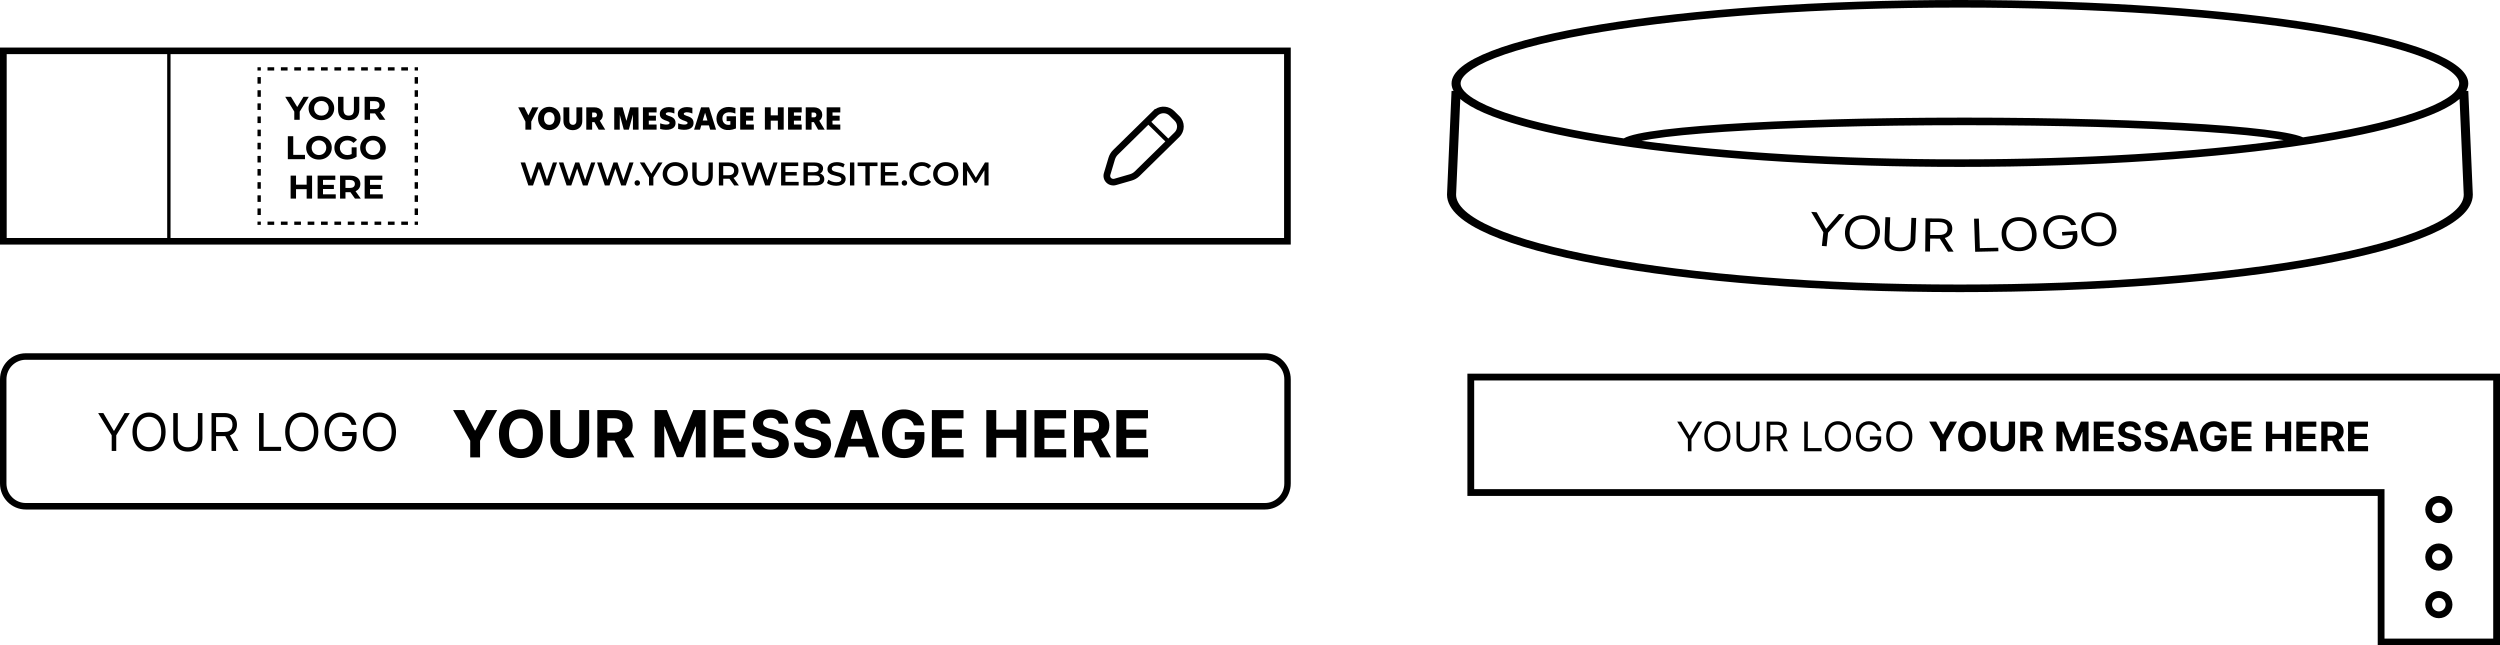 <svg width="368" height="95" viewBox="0 0 368 95" fill="none" xmlns="http://www.w3.org/2000/svg">
<path d="M37.902 12.317H38.394V11.35H37.902V12.317Z" fill="black"/>
<path d="M37.902 10.383H38.394V9.9H37.902V10.383Z" fill="black"/>
<path d="M39.378 9.9H40.363V10.383H39.378V9.9Z" fill="black"/>
<path d="M61.529 10.383L61.036 10.383V9.9H61.529V10.383Z" fill="black"/>
<path d="M41.347 9.9H42.332V10.383H41.347V9.9Z" fill="black"/>
<path d="M43.316 9.9H44.3V10.383H43.316V9.9Z" fill="black"/>
<path d="M45.285 9.9H46.269V10.383H45.285V9.9Z" fill="black"/>
<path d="M47.254 9.9H48.238V10.383H47.254V9.9Z" fill="black"/>
<path d="M49.223 9.9H50.207V10.383H49.223V9.9Z" fill="black"/>
<path d="M51.192 9.9H52.176V10.383H51.192V9.9Z" fill="black"/>
<path d="M53.161 9.9H54.145V10.383H53.161V9.9Z" fill="black"/>
<path d="M55.13 9.9H56.114V10.383H55.13V9.9Z" fill="black"/>
<path d="M57.098 9.9H58.083V10.383H57.098V9.9Z" fill="black"/>
<path d="M59.067 9.9H60.052V10.383H59.067V9.9Z" fill="black"/>
<path d="M61.529 11.35V12.317H61.036V11.35H61.529Z" fill="black"/>
<path d="M61.529 13.283V14.25H61.036V13.283H61.529Z" fill="black"/>
<path d="M61.529 15.217V16.183H61.036V15.217H61.529Z" fill="black"/>
<path d="M61.529 17.15V18.117H61.036V17.15H61.529Z" fill="black"/>
<path d="M61.529 19.083V20.05H61.036V19.083H61.529Z" fill="black"/>
<path d="M61.529 21.017V21.983H61.036V21.017H61.529Z" fill="black"/>
<path d="M61.529 22.95V23.917H61.036V22.95H61.529Z" fill="black"/>
<path d="M61.529 24.883V25.85H61.036V24.883H61.529Z" fill="black"/>
<path d="M61.529 26.817V27.783H61.036V26.817H61.529Z" fill="black"/>
<path d="M61.529 28.75V29.717H61.036V28.75H61.529Z" fill="black"/>
<path d="M61.529 30.683V31.65H61.036V30.683H61.529Z" fill="black"/>
<path d="M61.529 32.617V33.1H61.036V32.617H61.529Z" fill="black"/>
<path d="M60.052 33.1H59.067V32.617H60.052V33.1Z" fill="black"/>
<path d="M58.083 33.1H57.098V32.617H58.083V33.1Z" fill="black"/>
<path d="M56.114 33.1H55.13V32.617H56.114V33.1Z" fill="black"/>
<path d="M54.145 33.1H53.161V32.617H54.145V33.1Z" fill="black"/>
<path d="M52.176 33.1H51.192V32.617H52.176V33.1Z" fill="black"/>
<path d="M50.207 33.1H49.223V32.617H50.207V33.1Z" fill="black"/>
<path d="M48.238 33.1H47.254V32.617H48.238V33.1Z" fill="black"/>
<path d="M46.269 33.1H45.285V32.617H46.269V33.1Z" fill="black"/>
<path d="M44.3 33.1H43.316V32.617H44.3V33.1Z" fill="black"/>
<path d="M42.332 33.1H41.347V32.617H42.332V33.1Z" fill="black"/>
<path d="M40.363 33.1H39.378V32.617H40.363V33.1Z" fill="black"/>
<path d="M38.394 33.1H37.902V32.617H38.394V33.1Z" fill="black"/>
<path d="M37.902 31.65V30.683H38.394V31.65H37.902Z" fill="black"/>
<path d="M37.902 29.717V28.75H38.394V29.717H37.902Z" fill="black"/>
<path d="M37.902 27.783V26.817H38.394V27.783H37.902Z" fill="black"/>
<path d="M37.902 25.85V24.883H38.394V25.85H37.902Z" fill="black"/>
<path d="M37.902 23.917V22.95H38.394V23.917H37.902Z" fill="black"/>
<path d="M37.902 21.983V21.017H38.394V21.983H37.902Z" fill="black"/>
<path d="M37.902 20.05V19.083H38.394V20.05H37.902Z" fill="black"/>
<path d="M37.902 18.117V17.15H38.394V18.117H37.902Z" fill="black"/>
<path d="M37.902 16.183V15.217H38.394V16.183H37.902Z" fill="black"/>
<path d="M37.902 14.25V13.283H38.394V14.25H37.902Z" fill="black"/>
<path d="M44.117 16.435V17.633H43.319V16.425L41.985 14.25H42.832L43.752 15.753L44.673 14.25H45.456L44.117 16.435Z" fill="black"/>
<path fill-rule="evenodd" clip-rule="evenodd" d="M47.309 17.691C46.951 17.691 46.628 17.616 46.339 17.464C46.054 17.313 45.829 17.105 45.665 16.841C45.504 16.573 45.424 16.274 45.424 15.942C45.424 15.61 45.504 15.312 45.665 15.047C45.829 14.78 46.054 14.571 46.339 14.419C46.628 14.268 46.951 14.192 47.309 14.192C47.666 14.192 47.988 14.268 48.274 14.419C48.559 14.571 48.784 14.78 48.948 15.047C49.112 15.312 49.194 15.61 49.194 15.942C49.194 16.274 49.112 16.573 48.948 16.841C48.784 17.105 48.559 17.313 48.274 17.464C47.988 17.616 47.666 17.691 47.309 17.691ZM47.309 17.024C47.512 17.024 47.696 16.979 47.86 16.889C48.024 16.796 48.152 16.667 48.244 16.502C48.339 16.338 48.387 16.151 48.387 15.942C48.387 15.732 48.339 15.545 48.244 15.381C48.152 15.217 48.024 15.089 47.86 14.999C47.696 14.906 47.512 14.859 47.309 14.859C47.105 14.859 46.922 14.906 46.758 14.999C46.593 15.089 46.464 15.217 46.369 15.381C46.277 15.545 46.231 15.732 46.231 15.942C46.231 16.151 46.277 16.338 46.369 16.502C46.464 16.667 46.593 16.796 46.758 16.889C46.922 16.979 47.105 17.024 47.309 17.024Z" fill="black"/>
<path d="M51.324 17.691C50.832 17.691 50.448 17.558 50.172 17.29C49.9 17.023 49.764 16.641 49.764 16.145V14.25H50.561V16.116C50.561 16.721 50.817 17.024 51.329 17.024C51.578 17.024 51.769 16.952 51.9 16.807C52.031 16.659 52.097 16.428 52.097 16.116V14.25H52.885V16.145C52.885 16.641 52.747 17.023 52.471 17.29C52.199 17.558 51.816 17.691 51.324 17.691Z" fill="black"/>
<path fill-rule="evenodd" clip-rule="evenodd" d="M55.868 17.633L55.203 16.691H54.47V17.633H53.672V14.25H55.164C55.469 14.25 55.733 14.3 55.956 14.4C56.183 14.5 56.357 14.642 56.478 14.825C56.6 15.009 56.66 15.226 56.66 15.478C56.66 15.729 56.598 15.947 56.473 16.13C56.352 16.311 56.178 16.449 55.952 16.546L56.724 17.633H55.868ZM55.853 15.478C55.853 15.288 55.791 15.143 55.666 15.043C55.541 14.94 55.359 14.888 55.12 14.888H54.47V16.067H55.12C55.359 16.067 55.541 16.016 55.666 15.913C55.791 15.81 55.853 15.665 55.853 15.478Z" fill="black"/>
<path d="M42.369 20.05H43.166V22.795H44.894V23.433H42.369V20.05Z" fill="black"/>
<path fill-rule="evenodd" clip-rule="evenodd" d="M46.951 23.491C46.593 23.491 46.27 23.416 45.981 23.264C45.696 23.113 45.471 22.905 45.307 22.641C45.146 22.373 45.066 22.074 45.066 21.742C45.066 21.41 45.146 21.112 45.307 20.848C45.471 20.58 45.696 20.371 45.981 20.219C46.27 20.068 46.593 19.992 46.951 19.992C47.308 19.992 47.63 20.068 47.916 20.219C48.201 20.371 48.426 20.58 48.59 20.848C48.754 21.112 48.836 21.41 48.836 21.742C48.836 22.074 48.754 22.373 48.59 22.641C48.426 22.905 48.201 23.113 47.916 23.264C47.63 23.416 47.308 23.491 46.951 23.491ZM46.951 22.824C47.154 22.824 47.338 22.779 47.502 22.689C47.666 22.596 47.794 22.467 47.886 22.302C47.981 22.138 48.029 21.951 48.029 21.742C48.029 21.532 47.981 21.345 47.886 21.181C47.794 21.017 47.666 20.889 47.502 20.799C47.338 20.706 47.154 20.659 46.951 20.659C46.747 20.659 46.563 20.706 46.399 20.799C46.235 20.889 46.106 21.017 46.011 21.181C45.919 21.345 45.873 21.532 45.873 21.742C45.873 21.951 45.919 22.138 46.011 22.302C46.106 22.467 46.235 22.596 46.399 22.689C46.563 22.779 46.747 22.824 46.951 22.824Z" fill="black"/>
<path d="M51.764 21.689H52.492V23.061C52.305 23.2 52.088 23.306 51.842 23.38C51.596 23.454 51.348 23.491 51.099 23.491C50.741 23.491 50.42 23.417 50.134 23.269C49.849 23.118 49.624 22.91 49.46 22.645C49.299 22.378 49.219 22.077 49.219 21.742C49.219 21.407 49.299 21.107 49.46 20.843C49.624 20.575 49.85 20.367 50.139 20.219C50.428 20.068 50.753 19.992 51.114 19.992C51.416 19.992 51.69 20.042 51.936 20.142C52.182 20.242 52.389 20.387 52.556 20.577L52.044 21.041C51.798 20.786 51.501 20.659 51.153 20.659C50.933 20.659 50.738 20.704 50.567 20.794C50.397 20.885 50.264 21.012 50.169 21.176C50.074 21.34 50.026 21.529 50.026 21.742C50.026 21.951 50.074 22.138 50.169 22.302C50.264 22.467 50.395 22.596 50.562 22.689C50.733 22.779 50.927 22.824 51.143 22.824C51.373 22.824 51.58 22.776 51.764 22.679V21.689Z" fill="black"/>
<path fill-rule="evenodd" clip-rule="evenodd" d="M54.901 23.491C54.544 23.491 54.22 23.416 53.932 23.264C53.646 23.113 53.421 22.905 53.257 22.641C53.096 22.373 53.016 22.074 53.016 21.742C53.016 21.41 53.096 21.112 53.257 20.848C53.421 20.58 53.646 20.371 53.932 20.219C54.22 20.068 54.544 19.992 54.901 19.992C55.259 19.992 55.581 20.068 55.866 20.219C56.152 20.371 56.376 20.58 56.541 20.848C56.705 21.112 56.787 21.41 56.787 21.742C56.787 22.074 56.705 22.373 56.541 22.641C56.376 22.905 56.152 23.113 55.866 23.264C55.581 23.416 55.259 23.491 54.901 23.491ZM54.901 22.824C55.105 22.824 55.289 22.779 55.453 22.689C55.617 22.596 55.745 22.467 55.837 22.302C55.932 22.138 55.979 21.951 55.979 21.742C55.979 21.532 55.932 21.345 55.837 21.181C55.745 21.017 55.617 20.889 55.453 20.799C55.289 20.706 55.105 20.659 54.901 20.659C54.698 20.659 54.514 20.706 54.35 20.799C54.186 20.889 54.056 21.017 53.961 21.181C53.869 21.345 53.823 21.532 53.823 21.742C53.823 21.951 53.869 22.138 53.961 22.302C54.056 22.467 54.186 22.596 54.35 22.689C54.514 22.779 54.698 22.824 54.901 22.824Z" fill="black"/>
<path d="M45.938 25.85V29.233H45.14V27.846H43.575V29.233H42.778V25.85H43.575V27.184H45.14V25.85H45.938Z" fill="black"/>
<path d="M49.421 28.605V29.233H46.753V25.85H49.357V26.478H47.545V27.213H49.145V27.822H47.545V28.605H49.421Z" fill="black"/>
<path fill-rule="evenodd" clip-rule="evenodd" d="M52.251 29.233L51.586 28.291H50.853V29.233H50.055V25.85H51.547C51.852 25.85 52.116 25.9 52.339 26C52.566 26.1 52.74 26.241 52.861 26.425C52.982 26.609 53.043 26.826 53.043 27.078C53.043 27.329 52.981 27.547 52.856 27.73C52.735 27.911 52.561 28.049 52.334 28.146L53.107 29.233H52.251ZM52.236 27.078C52.236 26.888 52.173 26.743 52.049 26.643C51.924 26.54 51.742 26.488 51.502 26.488H50.853V27.667H51.502C51.742 27.667 51.924 27.616 52.049 27.513C52.173 27.41 52.236 27.265 52.236 27.078Z" fill="black"/>
<path d="M56.343 28.605V29.233H53.675V25.85H56.279V26.478H54.467V27.213H56.067V27.822H54.467V28.605H56.343Z" fill="black"/>
<path d="M77.339 19.083H78.2V17.894C78.374 17.55 78.551 17.2 78.732 16.846C78.912 16.491 79.09 16.141 79.263 15.797H78.358C78.263 15.993 78.166 16.191 78.067 16.391C77.969 16.588 77.872 16.784 77.777 16.981C77.682 16.784 77.583 16.588 77.482 16.391C77.383 16.191 77.286 15.993 77.191 15.797H76.276C76.45 16.141 76.627 16.491 76.807 16.846C76.988 17.2 77.165 17.55 77.339 17.894V19.083Z" fill="black"/>
<path fill-rule="evenodd" clip-rule="evenodd" d="M80.192 19.035C80.395 19.119 80.617 19.161 80.856 19.161C81.096 19.161 81.316 19.119 81.516 19.035C81.719 18.948 81.895 18.827 82.043 18.672C82.194 18.518 82.31 18.336 82.392 18.126C82.474 17.914 82.515 17.683 82.515 17.435C82.515 17.187 82.474 16.958 82.392 16.749C82.31 16.539 82.194 16.359 82.043 16.207C81.895 16.053 81.719 15.934 81.516 15.85C81.316 15.763 81.096 15.719 80.856 15.719C80.617 15.719 80.395 15.763 80.192 15.85C79.988 15.934 79.813 16.053 79.665 16.207C79.517 16.359 79.403 16.539 79.32 16.749C79.239 16.958 79.198 17.187 79.198 17.435C79.198 17.683 79.239 17.914 79.32 18.126C79.403 18.336 79.517 18.518 79.665 18.672C79.813 18.827 79.988 18.948 80.192 19.035ZM81.27 18.262C81.155 18.339 81.017 18.378 80.856 18.378C80.699 18.378 80.561 18.339 80.443 18.262C80.328 18.181 80.238 18.07 80.172 17.928C80.11 17.786 80.079 17.622 80.079 17.435C80.079 17.248 80.11 17.086 80.172 16.947C80.238 16.805 80.328 16.696 80.443 16.618C80.561 16.541 80.699 16.502 80.856 16.502C81.017 16.502 81.155 16.543 81.27 16.623C81.385 16.701 81.473 16.808 81.536 16.947C81.601 17.086 81.634 17.248 81.634 17.435C81.634 17.622 81.601 17.786 81.536 17.928C81.473 18.07 81.385 18.181 81.27 18.262Z" fill="black"/>
<path d="M85.308 18.803C85.436 18.687 85.534 18.548 85.603 18.387C85.675 18.223 85.711 18.039 85.711 17.836V15.797H84.85V17.798C84.85 17.972 84.801 18.112 84.702 18.218C84.607 18.325 84.482 18.378 84.328 18.378C84.174 18.378 84.047 18.325 83.949 18.218C83.851 18.112 83.801 17.972 83.801 17.798V15.797H82.94V17.846C82.94 18.049 82.975 18.231 83.043 18.392C83.112 18.553 83.207 18.692 83.329 18.808C83.454 18.921 83.6 19.008 83.767 19.069C83.934 19.13 84.118 19.161 84.318 19.161C84.515 19.161 84.697 19.13 84.865 19.069C85.035 19.008 85.183 18.919 85.308 18.803Z" fill="black"/>
<path fill-rule="evenodd" clip-rule="evenodd" d="M86.301 15.797V19.083H87.163V17.981H87.502C87.607 18.162 87.711 18.345 87.812 18.532C87.917 18.719 88.021 18.903 88.123 19.083H89.087C88.956 18.867 88.823 18.65 88.689 18.431C88.557 18.209 88.426 17.989 88.295 17.773C88.429 17.68 88.536 17.559 88.615 17.411C88.693 17.263 88.733 17.094 88.733 16.904C88.733 16.681 88.68 16.488 88.575 16.323C88.474 16.156 88.329 16.027 88.142 15.937C87.955 15.843 87.737 15.797 87.487 15.797H86.301ZM87.487 16.56C87.609 16.56 87.702 16.594 87.768 16.662C87.837 16.73 87.871 16.815 87.871 16.918C87.871 17.018 87.84 17.103 87.778 17.174C87.716 17.242 87.635 17.276 87.537 17.276H87.163V16.56H87.487Z" fill="black"/>
<path d="M90.416 15.797V19.083H91.228V16.894C91.327 17.255 91.425 17.62 91.523 17.991C91.622 18.358 91.72 18.722 91.819 19.083H92.567C92.665 18.716 92.766 18.345 92.867 17.972C92.969 17.595 93.069 17.223 93.168 16.855V19.083H93.999L93.98 15.797H92.764C92.672 16.125 92.579 16.459 92.483 16.797C92.391 17.132 92.299 17.464 92.208 17.793C92.116 17.464 92.022 17.132 91.927 16.797C91.835 16.459 91.742 16.125 91.647 15.797H90.416Z" fill="black"/>
<path d="M94.641 15.797V19.083H96.65V18.329H95.503V17.759H96.551V17.029H95.503V16.551H96.65V15.797H94.641Z" fill="black"/>
<path d="M99.245 18.692C99.376 18.537 99.442 18.337 99.442 18.093C99.442 17.906 99.408 17.753 99.339 17.633C99.27 17.511 99.18 17.413 99.068 17.338C98.96 17.261 98.845 17.2 98.723 17.155C98.602 17.107 98.485 17.066 98.374 17.034C98.266 16.999 98.177 16.96 98.108 16.918C98.039 16.876 98.005 16.823 98.005 16.759C98.005 16.668 98.062 16.604 98.177 16.565C98.292 16.523 98.444 16.514 98.635 16.536C98.828 16.555 99.04 16.613 99.27 16.71V15.879C98.994 15.802 98.727 15.763 98.467 15.763C98.211 15.763 97.982 15.802 97.778 15.879C97.578 15.956 97.419 16.071 97.301 16.222C97.183 16.373 97.124 16.559 97.124 16.778C97.124 16.955 97.158 17.103 97.227 17.223C97.296 17.338 97.385 17.434 97.493 17.508C97.604 17.579 97.721 17.638 97.842 17.686C97.964 17.732 98.079 17.772 98.187 17.807C98.298 17.843 98.389 17.883 98.458 17.928C98.526 17.97 98.561 18.025 98.561 18.093C98.561 18.189 98.499 18.258 98.374 18.3C98.249 18.339 98.082 18.347 97.872 18.325C97.662 18.302 97.429 18.246 97.173 18.155V18.987C97.452 19.061 97.726 19.101 97.995 19.108C98.264 19.117 98.507 19.088 98.723 19.02C98.943 18.953 99.117 18.843 99.245 18.692Z" fill="black"/>
<path d="M101.894 18.692C102.025 18.537 102.091 18.337 102.091 18.093C102.091 17.906 102.056 17.753 101.987 17.633C101.918 17.511 101.828 17.413 101.717 17.338C101.608 17.261 101.493 17.2 101.372 17.155C101.251 17.107 101.134 17.066 101.022 17.034C100.914 16.999 100.826 16.96 100.757 16.918C100.688 16.876 100.653 16.823 100.653 16.759C100.653 16.668 100.711 16.604 100.826 16.565C100.94 16.523 101.093 16.514 101.283 16.536C101.477 16.555 101.689 16.613 101.918 16.71V15.879C101.643 15.802 101.375 15.763 101.116 15.763C100.86 15.763 100.63 15.802 100.427 15.879C100.227 15.956 100.068 16.071 99.949 16.222C99.831 16.373 99.772 16.559 99.772 16.778C99.772 16.955 99.807 17.103 99.876 17.223C99.945 17.338 100.033 17.434 100.141 17.508C100.253 17.579 100.369 17.638 100.491 17.686C100.612 17.732 100.727 17.772 100.835 17.807C100.947 17.843 101.037 17.883 101.106 17.928C101.175 17.97 101.21 18.025 101.21 18.093C101.21 18.189 101.147 18.258 101.022 18.3C100.898 18.339 100.73 18.347 100.52 18.325C100.31 18.302 100.077 18.246 99.821 18.155V18.987C100.1 19.061 100.374 19.101 100.643 19.108C100.913 19.117 101.155 19.088 101.372 19.02C101.592 18.953 101.766 18.843 101.894 18.692Z" fill="black"/>
<path fill-rule="evenodd" clip-rule="evenodd" d="M102.683 17.44C102.512 17.994 102.342 18.542 102.171 19.083H103.037C103.07 18.98 103.101 18.877 103.131 18.774C103.16 18.668 103.192 18.563 103.224 18.46H104.352C104.384 18.563 104.416 18.668 104.445 18.774C104.475 18.877 104.506 18.98 104.539 19.083H105.405C105.234 18.542 105.062 17.994 104.888 17.44C104.717 16.886 104.547 16.338 104.376 15.797H103.2C103.029 16.338 102.857 16.886 102.683 17.44ZM104.135 17.74H103.441C103.497 17.55 103.554 17.358 103.613 17.165C103.676 16.971 103.735 16.779 103.79 16.589C103.846 16.779 103.904 16.971 103.963 17.165C104.022 17.358 104.079 17.55 104.135 17.74Z" fill="black"/>
<path d="M107.377 19.141C107.673 19.122 107.991 19.045 108.332 18.909V17.111H106.959V17.831H107.51V18.344C107.458 18.357 107.403 18.366 107.348 18.373C107.292 18.376 107.236 18.378 107.18 18.378C107.016 18.378 106.87 18.337 106.742 18.257C106.614 18.176 106.514 18.065 106.442 17.923C106.373 17.782 106.339 17.619 106.339 17.435C106.339 17.226 106.386 17.052 106.481 16.913C106.58 16.771 106.714 16.668 106.885 16.604C107.059 16.539 107.261 16.515 107.49 16.531C107.723 16.547 107.976 16.609 108.248 16.715V15.898C107.904 15.795 107.587 15.743 107.298 15.743C107.01 15.74 106.752 15.782 106.526 15.869C106.299 15.956 106.106 16.077 105.945 16.232C105.787 16.386 105.668 16.57 105.586 16.783C105.503 16.992 105.462 17.221 105.462 17.469C105.462 17.72 105.507 17.952 105.595 18.165C105.684 18.378 105.812 18.561 105.979 18.716C106.147 18.871 106.348 18.987 106.585 19.064C106.821 19.138 107.085 19.164 107.377 19.141Z" fill="black"/>
<path d="M108.956 15.797V19.083H110.964V18.329H109.818V17.759H110.866V17.029H109.818V16.551H110.964V15.797H108.956Z" fill="black"/>
<path d="M113.452 19.083V17.759H114.5V19.083H115.361V15.797H114.5V16.981H113.452V15.797H112.59V19.083H113.452Z" fill="black"/>
<path d="M116.003 15.797V19.083H118.011V18.329H116.865V17.759H117.913V17.029H116.865V16.551H118.011V15.797H116.003Z" fill="black"/>
<path fill-rule="evenodd" clip-rule="evenodd" d="M118.604 15.797V19.083H119.465V17.981H119.805C119.91 18.162 120.013 18.345 120.115 18.532C120.22 18.719 120.323 18.903 120.425 19.083H121.39C121.258 18.867 121.126 18.65 120.991 18.431C120.86 18.209 120.728 17.989 120.597 17.773C120.732 17.68 120.838 17.559 120.917 17.411C120.996 17.263 121.035 17.094 121.035 16.904C121.035 16.681 120.983 16.488 120.878 16.323C120.776 16.156 120.632 16.027 120.445 15.937C120.258 15.843 120.039 15.797 119.79 15.797H118.604ZM119.79 16.56C119.911 16.56 120.005 16.594 120.071 16.662C120.139 16.73 120.174 16.815 120.174 16.918C120.174 17.018 120.143 17.103 120.08 17.174C120.018 17.242 119.938 17.276 119.839 17.276H119.465V16.56H119.79Z" fill="black"/>
<path d="M121.685 15.797V19.083H123.693V18.329H122.546V17.759H123.595V17.029H122.546V16.551H123.693V15.797H121.685Z" fill="black"/>
<path d="M82 23.917L80.858 27.3H80.178L79.327 24.796L78.461 27.3H77.776L76.635 23.917H77.299L78.155 26.488L79.046 23.917H79.637L80.508 26.503L81.389 23.917H82Z" fill="black"/>
<path d="M87.629 23.917L86.487 27.3H85.807L84.956 24.796L84.09 27.3H83.405L82.263 23.917H82.928L83.784 26.488L84.675 23.917H85.266L86.137 26.503L87.018 23.917H87.629Z" fill="black"/>
<path d="M93.257 23.917L92.116 27.3H91.436L90.585 24.796L89.718 27.3H89.034L87.892 23.917H88.557L89.413 26.488L90.304 23.917H90.895L91.766 26.503L92.647 23.917H93.257Z" fill="black"/>
<path d="M93.806 27.334C93.695 27.334 93.599 27.297 93.521 27.223C93.442 27.145 93.403 27.049 93.403 26.933C93.403 26.813 93.44 26.717 93.516 26.643C93.594 26.569 93.691 26.532 93.806 26.532C93.921 26.532 94.016 26.569 94.092 26.643C94.17 26.717 94.21 26.813 94.21 26.933C94.21 27.049 94.17 27.145 94.092 27.223C94.013 27.297 93.918 27.334 93.806 27.334Z" fill="black"/>
<path d="M96.174 26.106V27.3H95.534V26.116L94.18 23.917H94.865L95.874 25.565L96.892 23.917H97.523L96.174 26.106Z" fill="black"/>
<path fill-rule="evenodd" clip-rule="evenodd" d="M99.402 27.348C99.051 27.348 98.734 27.274 98.452 27.126C98.17 26.975 97.948 26.767 97.788 26.503C97.627 26.235 97.546 25.937 97.546 25.608C97.546 25.28 97.627 24.983 97.788 24.719C97.948 24.452 98.17 24.244 98.452 24.096C98.734 23.944 99.051 23.868 99.402 23.868C99.753 23.868 100.07 23.944 100.352 24.096C100.634 24.244 100.856 24.45 101.017 24.714C101.177 24.978 101.258 25.276 101.258 25.608C101.258 25.94 101.177 26.238 101.017 26.503C100.856 26.767 100.634 26.975 100.352 27.126C100.07 27.274 99.753 27.348 99.402 27.348ZM99.402 26.797C99.632 26.797 99.839 26.747 100.022 26.648C100.206 26.544 100.351 26.403 100.456 26.222C100.561 26.038 100.613 25.834 100.613 25.608C100.613 25.383 100.561 25.18 100.456 24.999C100.351 24.816 100.206 24.674 100.022 24.574C99.839 24.471 99.632 24.419 99.402 24.419C99.172 24.419 98.966 24.471 98.782 24.574C98.598 24.674 98.454 24.816 98.349 24.999C98.244 25.18 98.191 25.383 98.191 25.608C98.191 25.834 98.244 26.038 98.349 26.222C98.454 26.403 98.598 26.544 98.782 26.648C98.966 26.747 99.172 26.797 99.402 26.797Z" fill="black"/>
<path d="M103.418 27.348C102.942 27.348 102.571 27.218 102.305 26.957C102.04 26.693 101.907 26.316 101.907 25.826V23.917H102.547V25.802C102.547 26.465 102.839 26.797 103.423 26.797C104.004 26.797 104.294 26.465 104.294 25.802V23.917H104.924V25.826C104.924 26.316 104.791 26.693 104.525 26.957C104.263 27.218 103.894 27.348 103.418 27.348Z" fill="black"/>
<path fill-rule="evenodd" clip-rule="evenodd" d="M108.075 27.3L107.371 26.309C107.341 26.312 107.297 26.314 107.238 26.314H106.46V27.3H105.82V23.917H107.238C107.536 23.917 107.796 23.965 108.015 24.062C108.239 24.158 108.409 24.297 108.527 24.477C108.646 24.658 108.705 24.872 108.705 25.12C108.705 25.375 108.641 25.594 108.513 25.777C108.388 25.961 108.207 26.098 107.971 26.188L108.764 27.3H108.075ZM108.06 25.12C108.06 24.904 107.988 24.738 107.843 24.622C107.699 24.506 107.487 24.448 107.208 24.448H106.46V25.797H107.208C107.487 25.797 107.699 25.739 107.843 25.623C107.988 25.504 108.06 25.336 108.06 25.12Z" fill="black"/>
<path d="M113.314 27.3H112.635L111.783 24.796L110.917 27.3H110.233L109.091 23.917H109.755L110.612 26.488L111.503 23.917H112.093L112.965 26.503L113.846 23.917H114.456L113.314 27.3Z" fill="black"/>
<path d="M117.562 26.773V27.3H114.977V23.917H117.493V24.444H115.617V25.323H117.281V25.84H115.617V26.773H117.562Z" fill="black"/>
<path fill-rule="evenodd" clip-rule="evenodd" d="M120.716 25.541C120.907 25.602 121.058 25.705 121.169 25.85C121.281 25.992 121.337 26.169 121.337 26.382C121.337 26.675 121.222 26.902 120.992 27.063C120.762 27.221 120.428 27.3 119.988 27.3H118.275V23.917H119.889C120.296 23.917 120.61 23.996 120.83 24.154C121.049 24.308 121.159 24.522 121.159 24.796C121.159 24.964 121.12 25.112 121.041 25.241C120.962 25.37 120.854 25.47 120.716 25.541ZM118.915 24.41V25.343H119.82C120.044 25.343 120.214 25.304 120.332 25.227C120.454 25.146 120.515 25.03 120.515 24.878C120.515 24.724 120.454 24.608 120.332 24.53C120.214 24.45 120.044 24.41 119.82 24.41H118.915ZM119.948 26.807C120.444 26.807 120.692 26.644 120.692 26.319C120.692 25.993 120.444 25.831 119.948 25.831H118.915V26.807H119.948Z" fill="black"/>
<path d="M123.088 27.348C122.822 27.348 122.564 27.311 122.315 27.237C122.069 27.163 121.873 27.065 121.729 26.942L121.951 26.454C122.092 26.564 122.264 26.654 122.467 26.725C122.674 26.793 122.881 26.826 123.088 26.826C123.344 26.826 123.534 26.786 123.659 26.706C123.787 26.625 123.851 26.519 123.851 26.387C123.851 26.29 123.814 26.211 123.742 26.15C123.673 26.085 123.585 26.035 123.476 26C123.368 25.964 123.22 25.924 123.033 25.879C122.771 25.818 122.558 25.757 122.394 25.695C122.233 25.634 122.093 25.539 121.975 25.41C121.86 25.278 121.803 25.101 121.803 24.878C121.803 24.692 121.854 24.522 121.955 24.371C122.06 24.216 122.216 24.094 122.423 24.004C122.633 23.913 122.889 23.868 123.191 23.868C123.401 23.868 123.608 23.894 123.811 23.946C124.015 23.997 124.19 24.071 124.338 24.168L124.136 24.656C123.985 24.569 123.828 24.503 123.663 24.458C123.499 24.413 123.34 24.39 123.186 24.39C122.933 24.39 122.745 24.432 122.62 24.516C122.499 24.6 122.438 24.711 122.438 24.849C122.438 24.946 122.472 25.025 122.541 25.086C122.613 25.148 122.704 25.196 122.812 25.231C122.92 25.267 123.068 25.307 123.255 25.352C123.511 25.41 123.721 25.471 123.885 25.536C124.049 25.597 124.189 25.692 124.303 25.821C124.422 25.95 124.481 26.124 124.481 26.343C124.481 26.53 124.428 26.699 124.323 26.851C124.221 27.002 124.065 27.123 123.855 27.213C123.645 27.303 123.389 27.348 123.088 27.348Z" fill="black"/>
<path d="M125.115 23.917H125.755V27.3H125.115V23.917Z" fill="black"/>
<path d="M127.386 24.448H126.244V23.917H129.168V24.448H128.026V27.3H127.386V24.448Z" fill="black"/>
<path d="M132.232 26.773V27.3H129.648V23.917H132.163V24.444H130.288V25.323H131.952V25.84H130.288V26.773H132.232Z" fill="black"/>
<path d="M133.131 27.334C133.02 27.334 132.925 27.297 132.846 27.223C132.767 27.145 132.728 27.049 132.728 26.933C132.728 26.813 132.766 26.717 132.841 26.643C132.92 26.569 133.017 26.532 133.131 26.532C133.246 26.532 133.341 26.569 133.417 26.643C133.496 26.717 133.535 26.813 133.535 26.933C133.535 27.049 133.496 27.145 133.417 27.223C133.338 27.297 133.243 27.334 133.131 27.334Z" fill="black"/>
<path d="M135.694 27.348C135.346 27.348 135.031 27.274 134.749 27.126C134.47 26.975 134.25 26.767 134.089 26.503C133.932 26.238 133.853 25.94 133.853 25.608C133.853 25.276 133.934 24.978 134.094 24.714C134.255 24.45 134.475 24.244 134.754 24.096C135.036 23.944 135.351 23.868 135.699 23.868C135.981 23.868 136.239 23.917 136.472 24.013C136.705 24.11 136.902 24.25 137.062 24.434L136.649 24.816C136.4 24.551 136.093 24.419 135.729 24.419C135.492 24.419 135.281 24.471 135.094 24.574C134.906 24.674 134.76 24.814 134.655 24.994C134.55 25.175 134.498 25.38 134.498 25.608C134.498 25.837 134.55 26.042 134.655 26.222C134.76 26.403 134.906 26.544 135.094 26.648C135.281 26.747 135.492 26.797 135.729 26.797C136.093 26.797 136.4 26.664 136.649 26.396L137.062 26.783C136.902 26.966 136.703 27.107 136.467 27.203C136.234 27.3 135.976 27.348 135.694 27.348Z" fill="black"/>
<path fill-rule="evenodd" clip-rule="evenodd" d="M139.213 27.348C138.862 27.348 138.545 27.274 138.263 27.126C137.981 26.975 137.759 26.767 137.599 26.503C137.438 26.235 137.357 25.937 137.357 25.608C137.357 25.28 137.438 24.983 137.599 24.719C137.759 24.452 137.981 24.244 138.263 24.096C138.545 23.944 138.862 23.868 139.213 23.868C139.564 23.868 139.881 23.944 140.163 24.096C140.445 24.244 140.667 24.45 140.828 24.714C140.988 24.978 141.069 25.276 141.069 25.608C141.069 25.94 140.988 26.238 140.828 26.503C140.667 26.767 140.445 26.975 140.163 27.126C139.881 27.274 139.564 27.348 139.213 27.348ZM139.213 26.797C139.443 26.797 139.649 26.747 139.833 26.648C140.017 26.544 140.161 26.403 140.266 26.222C140.371 26.038 140.424 25.834 140.424 25.608C140.424 25.383 140.371 25.18 140.266 24.999C140.161 24.816 140.017 24.674 139.833 24.574C139.649 24.471 139.443 24.419 139.213 24.419C138.983 24.419 138.777 24.471 138.593 24.574C138.409 24.674 138.265 24.816 138.16 24.999C138.055 25.18 138.002 25.383 138.002 25.608C138.002 25.834 138.055 26.038 138.16 26.222C138.265 26.403 138.409 26.544 138.593 26.648C138.777 26.747 138.983 26.797 139.213 26.797Z" fill="black"/>
<path d="M144.912 27.3L144.907 25.057L143.775 26.913H143.49L142.357 25.086V27.3H141.747V23.917H142.274L143.642 26.159L144.986 23.917H145.513L145.517 27.3H144.912Z" fill="black"/>
<path fill-rule="evenodd" clip-rule="evenodd" d="M172.841 16.337C172.085 15.596 170.921 15.501 170.061 16.054H169.993L168.34 17.678L168.338 17.68L163.851 22.087C163.533 22.399 163.303 22.784 163.177 23.201L163.176 23.204L162.494 25.478C162.346 25.974 162.481 26.514 162.858 26.884C163.233 27.252 163.78 27.386 164.281 27.245L164.285 27.244L166.604 26.574L166.607 26.573C167.032 26.449 167.424 26.223 167.742 25.911L172.231 21.505L173.599 20.162C174.465 19.312 174.465 17.934 173.6 17.084L173.599 17.084L172.842 16.338L172.841 16.337ZM169.469 17.936L171.971 20.392L171.972 20.393L172.903 19.478C173.385 19.006 173.385 18.24 172.903 17.768L172.145 17.021C171.664 16.549 170.884 16.549 170.403 17.021H170.401L169.469 17.936ZM164.548 22.77L169.034 18.363L171.537 20.82L167.046 25.227C166.846 25.424 166.597 25.567 166.326 25.647L164.01 26.316C163.849 26.361 163.674 26.318 163.554 26.2C163.435 26.083 163.391 25.911 163.439 25.751L164.12 23.477C164.201 23.21 164.347 22.967 164.548 22.77Z" fill="black"/>
<path fill-rule="evenodd" clip-rule="evenodd" d="M190 7V36H0V7H190ZM189.016 7.967H25.104V35.033H189.016V7.967ZM24.611 35.033V7.967H0.984V35.033H24.611Z" fill="black"/>
<path d="M66.696 60.364H68.332L69.907 63.365H69.975L71.55 60.364H73.186L70.666 64.869V67.333H69.216V64.869L66.696 60.364Z" fill="black"/>
<path fill-rule="evenodd" clip-rule="evenodd" d="M79.916 63.849C79.916 64.609 79.773 65.255 79.487 65.788C79.204 66.322 78.817 66.729 78.327 67.01C77.839 67.289 77.29 67.429 76.681 67.429C76.067 67.429 75.516 67.288 75.028 67.007C74.54 66.725 74.154 66.318 73.87 65.785C73.587 65.252 73.445 64.606 73.445 63.849C73.445 63.088 73.587 62.442 73.87 61.909C74.154 61.376 74.54 60.969 75.028 60.69C75.516 60.409 76.067 60.268 76.681 60.268C77.29 60.268 77.839 60.409 78.327 60.69C78.817 60.969 79.204 61.376 79.487 61.909C79.773 62.442 79.916 63.088 79.916 63.849ZM78.435 63.849C78.435 63.356 78.362 62.941 78.216 62.603C78.072 62.265 77.868 62.008 77.605 61.834C77.342 61.659 77.034 61.572 76.681 61.572C76.328 61.572 76.019 61.659 75.756 61.834C75.493 62.008 75.288 62.265 75.142 62.603C74.998 62.941 74.926 63.356 74.926 63.849C74.926 64.341 74.998 64.756 75.142 65.094C75.288 65.432 75.493 65.689 75.756 65.863C76.019 66.038 76.328 66.125 76.681 66.125C77.034 66.125 77.342 66.038 77.605 65.863C77.868 65.689 78.072 65.432 78.216 65.094C78.362 64.756 78.435 64.341 78.435 63.849Z" fill="black"/>
<path d="M85.266 60.364H86.726V64.89C86.726 65.398 86.606 65.843 86.365 66.224C86.127 66.605 85.793 66.902 85.363 67.115C84.934 67.326 84.433 67.432 83.862 67.432C83.289 67.432 82.787 67.326 82.358 67.115C81.928 66.902 81.594 66.605 81.356 66.224C81.117 65.843 80.998 65.398 80.998 64.89V60.364H82.459V64.764C82.459 65.029 82.516 65.265 82.631 65.472C82.748 65.678 82.912 65.841 83.123 65.959C83.335 66.076 83.581 66.135 83.862 66.135C84.145 66.135 84.392 66.076 84.601 65.959C84.812 65.841 84.975 65.678 85.09 65.472C85.207 65.265 85.266 65.029 85.266 64.764V60.364Z" fill="black"/>
<path fill-rule="evenodd" clip-rule="evenodd" d="M87.928 60.364H90.654C91.176 60.364 91.621 60.458 91.99 60.646C92.361 60.832 92.643 61.096 92.837 61.439C93.032 61.779 93.13 62.18 93.13 62.64C93.13 63.103 93.031 63.501 92.833 63.835C92.635 64.166 92.349 64.42 91.973 64.597C91.953 64.607 91.932 64.616 91.911 64.626L93.376 67.333H91.764L90.455 64.863H89.389V67.333H87.928V60.364ZM90.381 63.678H89.389V61.568H90.374C90.655 61.568 90.888 61.61 91.072 61.694C91.259 61.776 91.397 61.896 91.487 62.055C91.579 62.214 91.626 62.409 91.626 62.64C91.626 62.87 91.579 63.061 91.487 63.215C91.397 63.37 91.26 63.486 91.076 63.563C90.891 63.64 90.66 63.678 90.381 63.678Z" fill="black"/>
<path d="M96.361 60.364H98.163L100.065 65.046H100.146L102.049 60.364H103.851V67.333H102.434V62.797H102.376L100.588 67.299H99.624L97.835 62.78H97.778V67.333H96.361V60.364Z" fill="black"/>
<path d="M105.054 60.364H109.71V61.579H106.515V63.239H109.47V64.454H106.515V66.118H109.723V67.333H105.054V60.364Z" fill="black"/>
<path d="M114.619 62.368C114.592 62.094 114.476 61.88 114.272 61.728C114.067 61.576 113.789 61.5 113.438 61.5C113.2 61.5 112.999 61.534 112.834 61.602C112.67 61.668 112.544 61.76 112.457 61.878C112.371 61.996 112.328 62.13 112.328 62.28C112.324 62.404 112.35 62.513 112.406 62.606C112.464 62.699 112.544 62.78 112.646 62.848C112.747 62.914 112.864 62.972 112.996 63.022C113.129 63.069 113.271 63.11 113.421 63.144L114.042 63.294C114.344 63.362 114.62 63.453 114.872 63.566C115.124 63.679 115.342 63.819 115.527 63.985C115.711 64.15 115.854 64.345 115.955 64.57C116.058 64.795 116.111 65.052 116.114 65.343C116.111 65.769 116.003 66.139 115.79 66.452C115.578 66.763 115.272 67.004 114.872 67.177C114.474 67.347 113.994 67.432 113.432 67.432C112.874 67.432 112.388 67.346 111.974 67.173C111.563 67.001 111.241 66.746 111.009 66.408C110.78 66.067 110.66 65.647 110.648 65.145H112.062C112.078 65.379 112.144 65.574 112.261 65.73C112.38 65.885 112.539 66.002 112.737 66.081C112.937 66.158 113.163 66.197 113.415 66.197C113.662 66.197 113.877 66.16 114.059 66.088C114.243 66.015 114.386 65.914 114.487 65.785C114.589 65.656 114.639 65.507 114.639 65.339C114.639 65.183 114.593 65.051 114.501 64.944C114.411 64.838 114.278 64.747 114.103 64.672C113.93 64.597 113.717 64.529 113.465 64.468L112.713 64.277C112.13 64.134 111.671 63.911 111.333 63.607C110.996 63.303 110.828 62.893 110.831 62.378C110.828 61.956 110.94 61.588 111.165 61.272C111.392 60.957 111.703 60.711 112.099 60.534C112.495 60.357 112.945 60.268 113.448 60.268C113.961 60.268 114.409 60.357 114.791 60.534C115.176 60.711 115.475 60.957 115.688 61.272C115.902 61.588 116.012 61.953 116.019 62.368H114.619Z" fill="black"/>
<path d="M120.844 62.368C120.817 62.094 120.701 61.88 120.497 61.728C120.292 61.576 120.014 61.5 119.663 61.5C119.425 61.5 119.224 61.534 119.06 61.602C118.895 61.668 118.769 61.76 118.682 61.878C118.596 61.996 118.553 62.13 118.553 62.28C118.549 62.404 118.575 62.513 118.631 62.606C118.69 62.699 118.769 62.78 118.871 62.848C118.972 62.914 119.089 62.972 119.221 63.022C119.354 63.069 119.496 63.11 119.647 63.144L120.267 63.294C120.569 63.362 120.845 63.453 121.097 63.566C121.349 63.679 121.567 63.819 121.752 63.985C121.936 64.15 122.079 64.345 122.18 64.57C122.284 64.795 122.336 65.052 122.339 65.343C122.336 65.769 122.228 66.139 122.015 66.452C121.803 66.763 121.497 67.004 121.097 67.177C120.699 67.347 120.219 67.432 119.657 67.432C119.099 67.432 118.613 67.346 118.199 67.173C117.788 67.001 117.466 66.746 117.234 66.408C117.005 66.067 116.885 65.647 116.873 65.145H118.287C118.303 65.379 118.369 65.574 118.486 65.73C118.605 65.885 118.764 66.002 118.962 66.081C119.162 66.158 119.388 66.197 119.64 66.197C119.887 66.197 120.102 66.16 120.284 66.088C120.469 66.015 120.611 65.914 120.713 65.785C120.814 65.656 120.864 65.507 120.864 65.339C120.864 65.183 120.818 65.051 120.726 64.944C120.636 64.838 120.503 64.747 120.328 64.672C120.155 64.597 119.942 64.529 119.69 64.468L118.938 64.277C118.356 64.134 117.896 63.911 117.558 63.607C117.221 63.303 117.053 62.893 117.056 62.378C117.053 61.956 117.165 61.588 117.39 61.272C117.617 60.957 117.928 60.711 118.324 60.534C118.72 60.357 119.17 60.268 119.674 60.268C120.186 60.268 120.634 60.357 121.016 60.534C121.401 60.711 121.7 60.957 121.914 61.272C122.127 61.588 122.237 61.953 122.244 62.368H120.844Z" fill="black"/>
<path fill-rule="evenodd" clip-rule="evenodd" d="M124.354 67.333H122.789L125.174 60.364H127.057L129.438 67.333H127.873L127.361 65.744H124.867L124.354 67.333ZM126.142 61.956L126.991 64.594H125.238L126.088 61.956H126.142Z" fill="black"/>
<path d="M134.527 62.617C134.479 62.451 134.413 62.305 134.327 62.178C134.242 62.048 134.137 61.939 134.014 61.851C133.892 61.76 133.753 61.691 133.595 61.643C133.44 61.596 133.268 61.572 133.079 61.572C132.726 61.572 132.416 61.66 132.148 61.837C131.883 62.014 131.676 62.272 131.527 62.61C131.379 62.946 131.305 63.356 131.305 63.842C131.305 64.327 131.378 64.74 131.524 65.08C131.67 65.421 131.877 65.68 132.145 65.86C132.412 66.037 132.728 66.125 133.093 66.125C133.423 66.125 133.706 66.066 133.94 65.948C134.176 65.828 134.356 65.659 134.479 65.441C134.599 65.234 134.662 64.992 134.668 64.713H133.184V63.603H136.075V64.481C136.075 65.094 135.947 65.62 135.69 66.061C135.434 66.498 135.081 66.837 134.631 67.075C134.181 67.311 133.666 67.429 133.086 67.429C132.438 67.429 131.869 67.285 131.379 66.996C130.889 66.706 130.506 66.294 130.232 65.761C129.96 65.226 129.824 64.59 129.824 63.855C129.824 63.29 129.905 62.787 130.067 62.344C130.231 61.9 130.46 61.523 130.755 61.214C131.05 60.906 131.392 60.671 131.784 60.51C132.175 60.349 132.599 60.268 133.056 60.268C133.447 60.268 133.811 60.326 134.149 60.442C134.486 60.555 134.785 60.716 135.046 60.925C135.309 61.134 135.524 61.382 135.69 61.67C135.857 61.956 135.964 62.272 136.011 62.617H134.527Z" fill="black"/>
<path d="M137.172 60.364H141.828V61.579H138.633V63.239H141.588V64.454H138.633V66.118H141.841V67.333H137.172V60.364Z" fill="black"/>
<path d="M145.188 60.364H146.649V63.239H149.614V60.364H151.071V67.333H149.614V64.454H146.649V67.333H145.188V60.364Z" fill="black"/>
<path d="M152.276 60.364H156.931V61.579H153.737V63.239H156.692V64.454H153.737V66.118H156.945V67.333H152.276V60.364Z" fill="black"/>
<path fill-rule="evenodd" clip-rule="evenodd" d="M158.093 60.364H160.819C161.34 60.364 161.786 60.458 162.154 60.646C162.526 60.832 162.808 61.096 163.001 61.439C163.197 61.779 163.295 62.18 163.295 62.64C163.295 63.103 163.196 63.501 162.998 63.835C162.8 64.166 162.513 64.42 162.138 64.597C162.117 64.607 162.096 64.616 162.075 64.626L163.541 67.333H161.928L160.62 64.863H159.553V67.333H158.093V60.364ZM160.545 63.678H159.553V61.568H160.539C160.82 61.568 161.052 61.61 161.237 61.694C161.424 61.776 161.562 61.896 161.652 62.055C161.744 62.214 161.79 62.409 161.79 62.64C161.79 62.87 161.744 63.061 161.652 63.215C161.562 63.37 161.425 63.486 161.24 63.563C161.056 63.64 160.824 63.678 160.545 63.678Z" fill="black"/>
<path d="M164.327 60.364H168.983V61.579H165.788V63.239H168.743V64.454H165.788V66.118H168.996V67.333H164.327V60.364Z" fill="black"/>
<path d="M15.211 60.799H14.444L16.442 64.077V66.375H17.111V64.077L19.108 60.799H18.341L16.808 63.402H16.744L15.211 60.799Z" fill="black"/>
<path fill-rule="evenodd" clip-rule="evenodd" d="M24.062 65.112C24.272 64.683 24.378 64.175 24.378 63.587C24.378 62.999 24.272 62.491 24.062 62.062C23.851 61.634 23.562 61.304 23.195 61.072C22.828 60.839 22.409 60.723 21.938 60.723C21.466 60.723 21.047 60.839 20.68 61.072C20.313 61.304 20.024 61.634 19.814 62.062C19.603 62.491 19.498 62.999 19.498 63.587C19.498 64.175 19.603 64.683 19.814 65.112C20.024 65.54 20.313 65.87 20.68 66.103C21.047 66.335 21.466 66.451 21.938 66.451C22.409 66.451 22.828 66.335 23.195 66.103C23.562 65.87 23.851 65.54 24.062 65.112ZM23.49 62.365C23.65 62.697 23.73 63.104 23.73 63.587C23.73 64.07 23.65 64.477 23.49 64.809C23.331 65.142 23.116 65.393 22.845 65.564C22.575 65.734 22.272 65.82 21.938 65.82C21.603 65.82 21.3 65.734 21.028 65.564C20.758 65.393 20.543 65.142 20.383 64.809C20.225 64.477 20.146 64.07 20.146 63.587C20.146 63.104 20.225 62.697 20.383 62.365C20.543 62.033 20.758 61.781 21.028 61.611C21.3 61.44 21.603 61.355 21.938 61.355C22.272 61.355 22.575 61.44 22.845 61.611C23.116 61.781 23.331 62.033 23.49 62.365Z" fill="black"/>
<path d="M29.799 60.799H29.13V64.437C29.13 64.709 29.071 64.951 28.952 65.163C28.835 65.374 28.666 65.54 28.445 65.662C28.223 65.781 27.959 65.841 27.651 65.841C27.343 65.841 27.079 65.781 26.858 65.662C26.638 65.54 26.469 65.374 26.35 65.163C26.232 64.951 26.172 64.709 26.172 64.437V60.799H25.503V64.491C25.503 64.872 25.591 65.213 25.767 65.512C25.945 65.81 26.196 66.045 26.518 66.217C26.84 66.388 27.218 66.473 27.651 66.473C28.085 66.473 28.463 66.388 28.785 66.217C29.107 66.045 29.356 65.81 29.532 65.512C29.71 65.213 29.799 64.872 29.799 64.491V60.799Z" fill="black"/>
<path fill-rule="evenodd" clip-rule="evenodd" d="M31.136 60.799V66.375H31.805V64.197H33.014C33.062 64.197 33.109 64.196 33.155 64.194L34.321 66.375H35.098L33.849 64.076C33.928 64.049 34.001 64.018 34.07 63.982C34.345 63.837 34.549 63.637 34.682 63.383C34.816 63.129 34.882 62.837 34.882 62.509C34.882 62.181 34.816 61.887 34.682 61.63C34.549 61.372 34.344 61.169 34.067 61.023C33.79 60.874 33.435 60.799 33.004 60.799H31.136ZM31.805 63.587V61.398H32.982C33.281 61.398 33.521 61.444 33.703 61.537C33.885 61.628 34.017 61.757 34.099 61.924C34.182 62.091 34.224 62.286 34.224 62.509C34.224 62.732 34.182 62.925 34.099 63.086C34.019 63.246 33.887 63.369 33.705 63.456C33.526 63.544 33.288 63.587 32.993 63.587H31.805Z" fill="black"/>
<path d="M38.135 60.799V66.375H41.374V65.776H38.804V60.799H38.135Z" fill="black"/>
<path fill-rule="evenodd" clip-rule="evenodd" d="M46.543 65.112C46.753 64.683 46.858 64.175 46.858 63.587C46.858 62.999 46.753 62.491 46.543 62.062C46.332 61.634 46.043 61.304 45.676 61.072C45.309 60.839 44.89 60.723 44.419 60.723C43.947 60.723 43.528 60.839 43.161 61.072C42.794 61.304 42.505 61.634 42.295 62.062C42.084 62.491 41.979 62.999 41.979 63.587C41.979 64.175 42.084 64.683 42.295 65.112C42.505 65.54 42.794 65.87 43.161 66.103C43.528 66.335 43.947 66.451 44.419 66.451C44.89 66.451 45.309 66.335 45.676 66.103C46.043 65.87 46.332 65.54 46.543 65.112ZM45.97 62.365C46.131 62.697 46.211 63.104 46.211 63.587C46.211 64.07 46.131 64.477 45.97 64.809C45.812 65.142 45.597 65.393 45.325 65.564C45.056 65.734 44.753 65.82 44.419 65.82C44.084 65.82 43.781 65.734 43.509 65.564C43.239 65.393 43.024 65.142 42.864 64.809C42.706 64.477 42.627 64.07 42.627 63.587C42.627 63.104 42.706 62.697 42.864 62.365C43.024 62.033 43.239 61.781 43.509 61.611C43.781 61.44 44.084 61.355 44.419 61.355C44.753 61.355 45.056 61.44 45.325 61.611C45.597 61.781 45.812 62.033 45.97 62.365Z" fill="black"/>
<path d="M51.527 62.049C51.624 62.194 51.703 62.358 51.762 62.542H52.453C52.403 62.271 52.311 62.025 52.178 61.804C52.045 61.581 51.878 61.389 51.678 61.229C51.481 61.068 51.255 60.944 51.001 60.856C50.749 60.767 50.477 60.723 50.186 60.723C49.832 60.723 49.507 60.789 49.212 60.922C48.917 61.054 48.661 61.245 48.445 61.493C48.229 61.742 48.062 62.043 47.943 62.397C47.826 62.749 47.768 63.146 47.768 63.587C47.768 64.175 47.87 64.683 48.075 65.112C48.282 65.54 48.57 65.87 48.939 66.103C49.31 66.335 49.74 66.451 50.229 66.451C50.668 66.451 51.057 66.359 51.395 66.174C51.735 65.987 52.002 65.723 52.194 65.384C52.388 65.045 52.486 64.645 52.486 64.186V63.587H50.38V64.186H51.837C51.832 64.509 51.764 64.791 51.633 65.033C51.498 65.283 51.309 65.478 51.066 65.615C50.825 65.751 50.546 65.82 50.229 65.82C49.887 65.82 49.58 65.734 49.306 65.564C49.033 65.393 48.816 65.142 48.656 64.809C48.496 64.477 48.416 64.07 48.416 63.587C48.416 63.104 48.495 62.697 48.653 62.365C48.811 62.033 49.025 61.781 49.293 61.611C49.561 61.44 49.859 61.355 50.186 61.355C50.386 61.355 50.569 61.382 50.737 61.436C50.904 61.491 51.053 61.57 51.185 61.673C51.318 61.777 51.432 61.902 51.527 62.049Z" fill="black"/>
<path fill-rule="evenodd" clip-rule="evenodd" d="M57.98 65.112C58.19 64.683 58.295 64.175 58.295 63.587C58.295 62.999 58.19 62.491 57.98 62.062C57.769 61.634 57.48 61.304 57.113 61.072C56.746 60.839 56.327 60.723 55.856 60.723C55.384 60.723 54.965 60.839 54.598 61.072C54.231 61.304 53.942 61.634 53.732 62.062C53.521 62.491 53.416 62.999 53.416 63.587C53.416 64.175 53.521 64.683 53.732 65.112C53.942 65.54 54.231 65.87 54.598 66.103C54.965 66.335 55.384 66.451 55.856 66.451C56.327 66.451 56.746 66.335 57.113 66.103C57.48 65.87 57.769 65.54 57.98 65.112ZM57.407 62.365C57.568 62.697 57.648 63.104 57.648 63.587C57.648 64.07 57.568 64.477 57.407 64.809C57.249 65.142 57.034 65.393 56.763 65.564C56.493 65.734 56.19 65.82 55.856 65.82C55.521 65.82 55.218 65.734 54.946 65.564C54.676 65.393 54.461 65.142 54.301 64.809C54.143 64.477 54.064 64.07 54.064 63.587C54.064 63.104 54.143 62.697 54.301 62.365C54.461 62.033 54.676 61.781 54.946 61.611C55.218 61.44 55.521 61.355 55.856 61.355C56.19 61.355 56.493 61.44 56.763 61.611C57.034 61.781 57.249 62.033 57.407 62.365Z" fill="black"/>
<path fill-rule="evenodd" clip-rule="evenodd" d="M3.8 52C1.701 52 0 53.716 0 55.833V71.167C0 73.284 1.701 75 3.8 75H186.2C188.299 75 190 73.284 190 71.167V55.833C190 53.716 188.299 52 186.2 52H3.8ZM186.2 52.958H3.8C2.226 52.958 0.95 54.245 0.95 55.833V71.167C0.95 72.754 2.226 74.042 3.8 74.042H186.2C187.774 74.042 189.05 72.754 189.05 71.167V55.833C189.05 54.245 187.774 52.958 186.2 52.958Z" fill="black"/>
<path d="M266.606 31.187L267.412 31.247L268.777 33.635L268.845 33.64L270.701 31.496L271.506 31.557L269.099 34.252L268.883 36.252L268.18 36.199L268.396 34.199L266.606 31.187Z" fill="black"/>
<path fill-rule="evenodd" clip-rule="evenodd" d="M276.724 34.319C276.687 34.832 276.544 35.269 276.295 35.632C276.046 35.994 275.721 36.267 275.32 36.45C274.919 36.633 274.47 36.713 273.974 36.688C273.477 36.662 273.043 36.539 272.671 36.316C272.299 36.094 272.016 35.791 271.822 35.406C271.627 35.021 271.548 34.572 271.585 34.059C271.622 33.545 271.765 33.108 272.014 32.745C272.263 32.383 272.588 32.11 272.989 31.927C273.39 31.744 273.839 31.665 274.335 31.69C274.832 31.715 275.266 31.838 275.638 32.061C276.01 32.283 276.293 32.587 276.487 32.971C276.682 33.356 276.761 33.805 276.724 34.319ZM276.042 34.284C276.072 33.863 276.014 33.503 275.866 33.205C275.72 32.906 275.51 32.676 275.234 32.512C274.961 32.349 274.648 32.259 274.296 32.241C273.943 32.223 273.618 32.281 273.322 32.416C273.027 32.55 272.784 32.758 272.595 33.039C272.407 33.321 272.298 33.672 272.267 34.093C272.237 34.514 272.295 34.874 272.44 35.172C272.588 35.471 272.798 35.701 273.072 35.865C273.347 36.028 273.661 36.118 274.013 36.136C274.366 36.154 274.69 36.096 274.985 35.961C275.281 35.827 275.524 35.619 275.711 35.338C275.901 35.056 276.011 34.705 276.042 34.284Z" fill="black"/>
<path d="M282.063 32.085L281.358 32.066L281.237 35.244C281.228 35.482 281.157 35.692 281.025 35.874C280.895 36.055 280.711 36.195 280.474 36.295C280.236 36.394 279.955 36.439 279.631 36.43C279.306 36.422 279.03 36.362 278.8 36.251C278.573 36.139 278.4 35.989 278.282 35.801C278.164 35.613 278.109 35.399 278.118 35.161L278.239 31.984L277.533 31.965L277.41 35.19C277.398 35.523 277.479 35.823 277.655 36.09C277.833 36.355 278.089 36.567 278.423 36.727C278.757 36.885 279.153 36.97 279.61 36.982C280.067 36.994 280.468 36.93 280.814 36.79C281.159 36.648 281.43 36.45 281.625 36.195C281.823 35.938 281.928 35.643 281.941 35.31L282.063 32.085Z" fill="black"/>
<path fill-rule="evenodd" clip-rule="evenodd" d="M283.392 37.021L283.436 32.147L285.406 32.16C285.861 32.163 286.235 32.23 286.526 32.362C286.817 32.492 287.032 32.67 287.17 32.897C287.309 33.123 287.377 33.379 287.374 33.666C287.372 33.954 287.299 34.208 287.157 34.429C287.014 34.65 286.797 34.823 286.506 34.949C286.433 34.979 286.355 35.006 286.272 35.029L287.572 37.047L286.752 37.042L285.539 35.128C285.491 35.129 285.441 35.13 285.391 35.13L284.115 35.121L284.098 37.025L283.392 37.021ZM285.373 34.596L284.12 34.589L284.137 32.675L285.378 32.683C285.694 32.685 285.947 32.727 286.138 32.809C286.329 32.89 286.467 33.003 286.553 33.15C286.639 33.296 286.681 33.467 286.679 33.662C286.678 33.857 286.633 34.025 286.544 34.166C286.457 34.305 286.318 34.412 286.125 34.487C285.935 34.562 285.684 34.598 285.373 34.596Z" fill="black"/>
<path d="M290.582 32.194L290.745 37.065L294.161 36.985L294.143 36.462L291.434 36.525L291.288 32.177L290.582 32.194Z" fill="black"/>
<path fill-rule="evenodd" clip-rule="evenodd" d="M299.782 34.352C299.816 34.865 299.734 35.314 299.537 35.698C299.34 36.082 299.055 36.384 298.682 36.605C298.309 36.826 297.874 36.947 297.377 36.97C296.881 36.993 296.433 36.913 296.033 36.728C295.632 36.543 295.309 36.269 295.063 35.905C294.816 35.541 294.676 35.103 294.642 34.59C294.608 34.077 294.689 33.628 294.886 33.244C295.083 32.86 295.368 32.557 295.742 32.337C296.115 32.116 296.55 31.994 297.046 31.971C297.543 31.948 297.991 32.029 298.391 32.214C298.791 32.399 299.114 32.673 299.361 33.037C299.607 33.4 299.748 33.839 299.782 34.352ZM299.099 34.383C299.072 33.962 298.964 33.61 298.776 33.328C298.59 33.046 298.349 32.837 298.053 32.702C297.759 32.566 297.435 32.506 297.083 32.522C296.73 32.539 296.416 32.628 296.139 32.79C295.865 32.952 295.653 33.182 295.504 33.48C295.356 33.777 295.296 34.137 295.324 34.558C295.352 34.98 295.459 35.331 295.645 35.614C295.833 35.895 296.074 36.104 296.368 36.24C296.664 36.376 296.988 36.435 297.341 36.419C297.693 36.403 298.007 36.314 298.281 36.152C298.558 35.989 298.77 35.76 298.917 35.462C299.067 35.164 299.127 34.805 299.099 34.383Z" fill="black"/>
<path d="M304.591 32.732C304.706 32.851 304.803 32.988 304.881 33.144L305.608 33.092C305.531 32.86 305.412 32.653 305.252 32.47C305.093 32.285 304.901 32.131 304.677 32.007C304.454 31.881 304.206 31.79 303.931 31.733C303.659 31.674 303.369 31.656 303.063 31.678C302.69 31.705 302.355 31.787 302.056 31.924C301.758 32.062 301.506 32.247 301.301 32.48C301.097 32.712 300.948 32.987 300.854 33.305C300.763 33.62 300.737 33.97 300.776 34.354C300.828 34.866 300.981 35.301 301.235 35.659C301.491 36.016 301.823 36.282 302.231 36.457C302.641 36.631 303.104 36.7 303.618 36.664C304.08 36.631 304.48 36.521 304.819 36.334C305.16 36.146 305.416 35.897 305.588 35.587C305.762 35.276 305.829 34.921 305.788 34.522L305.735 34L303.522 34.158L303.575 34.679L305.107 34.57C305.13 34.852 305.083 35.103 304.967 35.323C304.847 35.551 304.666 35.734 304.423 35.873C304.182 36.01 303.895 36.09 303.562 36.114C303.202 36.139 302.871 36.088 302.569 35.96C302.266 35.832 302.016 35.629 301.818 35.352C301.62 35.075 301.5 34.726 301.457 34.305C301.414 33.885 301.461 33.524 301.597 33.223C301.734 32.922 301.936 32.687 302.203 32.518C302.469 32.349 302.775 32.253 303.119 32.228C303.329 32.213 303.524 32.223 303.705 32.258C303.886 32.293 304.05 32.35 304.197 32.431C304.346 32.511 304.477 32.611 304.591 32.732Z" fill="black"/>
<path fill-rule="evenodd" clip-rule="evenodd" d="M311.511 33.516C311.581 34.026 311.531 34.478 311.361 34.871C311.191 35.264 310.928 35.58 310.571 35.819C310.214 36.057 309.788 36.2 309.294 36.247C308.8 36.295 308.347 36.236 307.934 36.071C307.522 35.906 307.18 35.648 306.909 35.297C306.637 34.946 306.466 34.516 306.396 34.005C306.326 33.494 306.376 33.042 306.546 32.649C306.716 32.256 306.979 31.94 307.336 31.702C307.693 31.463 308.119 31.32 308.613 31.273C309.107 31.226 309.56 31.285 309.972 31.45C310.385 31.614 310.727 31.872 310.998 32.223C311.27 32.574 311.441 33.005 311.511 33.516ZM310.832 33.581C310.774 33.161 310.642 32.815 310.435 32.543C310.229 32.27 309.974 32.074 309.669 31.953C309.366 31.832 309.039 31.788 308.688 31.822C308.337 31.855 308.03 31.959 307.765 32.135C307.502 32.31 307.307 32.55 307.179 32.855C307.052 33.159 307.018 33.521 307.075 33.94C307.133 34.359 307.264 34.705 307.469 34.978C307.677 35.25 307.932 35.447 308.235 35.568C308.54 35.689 308.868 35.733 309.219 35.699C309.57 35.665 309.876 35.561 310.139 35.386C310.403 35.21 310.599 34.97 310.725 34.666C310.854 34.362 310.889 34 310.832 33.581Z" fill="black"/>
<path fill-rule="evenodd" clip-rule="evenodd" d="M363.332 12.286C363.332 12.658 363.231 13.027 363.033 13.391L363.331 13.382L364 28.646V28.656C364 29.791 363.372 30.85 362.301 31.814C361.233 32.776 359.69 33.676 357.76 34.517C353.898 36.199 348.353 37.697 341.558 38.949C327.956 41.455 309.198 43 288.5 43C267.802 43 249.044 41.455 235.442 38.949C228.647 37.697 223.102 36.199 219.24 34.517C217.31 33.676 215.767 32.776 214.699 31.814C213.628 30.85 213 29.791 213 28.656V28.646L213.669 13.382L213.967 13.391C213.769 13.027 213.668 12.658 213.668 12.286C213.668 5.5 247.172 0 288.5 0C329.828 0 363.332 5.5 363.332 12.286ZM360.886 13.956C361.733 13.276 361.996 12.72 361.996 12.286C361.996 11.851 361.733 11.295 360.886 10.616C360.038 9.935 358.714 9.225 356.888 8.517C353.244 7.102 347.885 5.799 341.157 4.694C327.722 2.489 309.105 1.117 288.5 1.117C267.895 1.117 249.278 2.489 235.843 4.694C229.115 5.799 223.756 7.102 220.112 8.517C218.286 9.225 216.962 9.935 216.114 10.616C215.267 11.295 215.004 11.851 215.004 12.286C215.004 12.72 215.267 13.276 216.114 13.956C216.962 14.636 218.286 15.346 220.112 16.055C223.756 17.47 229.115 18.773 235.843 19.877C236.872 20.046 237.931 20.21 239.018 20.369C239.246 20.238 239.527 20.125 239.832 20.025C240.558 19.788 241.591 19.57 242.871 19.368C245.442 18.961 249.139 18.599 253.681 18.295C262.772 17.687 275.319 17.312 289.168 17.312C303.018 17.312 315.564 17.687 324.655 18.295C329.197 18.599 332.894 18.961 335.465 19.368C336.745 19.57 337.778 19.788 338.504 20.025C338.684 20.084 338.854 20.147 339.011 20.216C339.74 20.105 340.455 19.992 341.157 19.877C347.885 18.773 353.244 17.47 356.888 16.055C358.714 15.346 360.038 14.636 360.886 13.956ZM339.861 21.221H339.947C339.947 21.216 339.947 21.212 339.947 21.207C351.156 19.465 359.082 17.159 362.046 14.565L362.664 28.666C362.66 29.431 362.24 30.227 361.322 31.054C360.396 31.888 358.999 32.718 357.142 33.527C353.431 35.143 348.017 36.616 341.27 37.858C327.788 40.342 309.131 41.883 288.5 41.883C267.869 41.883 249.212 40.342 235.73 37.858C228.983 36.616 223.569 35.143 219.858 33.527C218.001 32.718 216.604 31.888 215.678 31.054C214.76 30.227 214.34 29.431 214.336 28.666L214.954 14.565C221.464 20.261 251.916 24.571 288.5 24.571C308.385 24.571 326.459 23.298 339.861 21.221ZM336.16 20.626C335.869 20.572 335.554 20.519 335.217 20.465C332.716 20.07 329.075 19.711 324.548 19.408C315.503 18.803 302.994 18.429 289.168 18.429C275.342 18.429 262.833 18.803 253.788 19.408C249.262 19.711 245.62 20.07 243.12 20.465C242.559 20.554 242.063 20.643 241.63 20.733C254.401 22.432 270.71 23.454 288.5 23.454C306.66 23.454 323.276 22.389 336.16 20.626Z" fill="black"/>
<path fill-rule="evenodd" clip-rule="evenodd" d="M216 73H350V95H368V55H216V73ZM367 56H217V72H351V94H367V56ZM254.473 65.435C254.64 65.099 254.723 64.702 254.723 64.242C254.723 63.781 254.64 63.383 254.473 63.048C254.307 62.713 254.079 62.455 253.789 62.273C253.5 62.091 253.169 62 252.797 62C252.424 62 252.093 62.091 251.804 62.273C251.514 62.455 251.286 62.713 251.12 63.048C250.953 63.383 250.87 63.781 250.87 64.242C250.87 64.702 250.953 65.099 251.12 65.435C251.286 65.77 251.514 66.028 251.804 66.21C252.093 66.392 252.424 66.483 252.797 66.483C253.169 66.483 253.5 66.392 253.789 66.21C254.079 66.028 254.307 65.77 254.473 65.435ZM254.022 63.285C254.148 63.545 254.211 63.864 254.211 64.242C254.211 64.619 254.148 64.938 254.022 65.198C253.897 65.458 253.727 65.655 253.512 65.788C253.299 65.922 253.061 65.989 252.797 65.989C252.532 65.989 252.293 65.922 252.078 65.788C251.865 65.655 251.696 65.458 251.569 65.198C251.444 64.938 251.382 64.619 251.382 64.242C251.382 63.864 251.444 63.545 251.569 63.285C251.696 63.025 251.865 62.828 252.078 62.695C252.293 62.561 252.532 62.494 252.797 62.494C253.061 62.494 253.299 62.561 253.512 62.695C253.727 62.828 253.897 63.025 254.022 63.285ZM247.486 62.06H246.881L248.457 64.625V66.423H248.986V64.625L250.562 62.06H249.957L248.747 64.097H248.696L247.486 62.06ZM258.475 62.06H259.003V64.949C259.003 65.247 258.933 65.513 258.792 65.748C258.653 65.981 258.456 66.165 258.202 66.3C257.948 66.433 257.649 66.5 257.307 66.5C256.965 66.5 256.667 66.433 256.412 66.3C256.158 66.165 255.961 65.981 255.82 65.748C255.681 65.513 255.611 65.247 255.611 64.949V62.06H256.14V64.906C256.14 65.119 256.186 65.309 256.28 65.475C256.374 65.64 256.507 65.77 256.681 65.865C256.855 65.959 257.064 66.006 257.307 66.006C257.55 66.006 257.759 65.959 257.934 65.865C258.108 65.77 258.242 65.64 258.334 65.475C258.428 65.309 258.475 65.119 258.475 64.906V62.06ZM261.533 62.06H260.058V66.423H260.587V64.719H261.541C261.579 64.719 261.616 64.718 261.653 64.717L262.573 66.423H263.186L262.201 64.624C262.262 64.603 262.32 64.578 262.374 64.55C262.592 64.437 262.753 64.281 262.858 64.082C262.963 63.883 263.016 63.655 263.016 63.398C263.016 63.141 262.963 62.911 262.858 62.709C262.753 62.508 262.591 62.349 262.372 62.234C262.154 62.118 261.874 62.06 261.533 62.06ZM260.587 64.242H261.524C261.757 64.242 261.945 64.207 262.087 64.139C262.23 64.071 262.334 63.974 262.398 63.849C262.463 63.723 262.496 63.572 262.496 63.398C262.496 63.223 262.463 63.07 262.398 62.94C262.333 62.809 262.228 62.708 262.085 62.637C261.941 62.565 261.752 62.528 261.516 62.528H260.587V64.242ZM265.584 62.06H266.112V65.954H268.141V66.423H265.584V62.06ZM272.221 65.435C272.388 65.099 272.471 64.702 272.471 64.242C272.471 63.781 272.388 63.383 272.221 63.048C272.055 62.713 271.827 62.455 271.537 62.273C271.248 62.091 270.917 62 270.545 62C270.172 62 269.841 62.091 269.552 62.273C269.262 62.455 269.034 62.713 268.868 63.048C268.702 63.383 268.618 63.781 268.618 64.242C268.618 64.702 268.702 65.099 268.868 65.435C269.034 65.77 269.262 66.028 269.552 66.21C269.841 66.392 270.172 66.483 270.545 66.483C270.917 66.483 271.248 66.392 271.537 66.21C271.827 66.028 272.055 65.77 272.221 65.435ZM271.77 63.285C271.896 63.545 271.959 63.864 271.959 64.242C271.959 64.619 271.896 64.938 271.77 65.198C271.645 65.458 271.475 65.655 271.26 65.788C271.047 65.922 270.809 65.989 270.545 65.989C270.28 65.989 270.041 65.922 269.827 65.788C269.613 65.655 269.444 65.458 269.317 65.198C269.192 64.938 269.13 64.619 269.13 64.242C269.13 63.864 269.192 63.545 269.317 63.285C269.444 63.025 269.613 62.828 269.827 62.695C270.041 62.561 270.28 62.494 270.545 62.494C270.809 62.494 271.047 62.561 271.26 62.695C271.475 62.828 271.645 63.025 271.77 63.285ZM276.342 63.423C276.295 63.28 276.233 63.151 276.157 63.038C276.081 62.923 275.991 62.825 275.886 62.744C275.782 62.663 275.665 62.601 275.532 62.558C275.4 62.516 275.256 62.494 275.098 62.494C274.839 62.494 274.604 62.561 274.393 62.695C274.181 62.828 274.013 63.025 273.888 63.285C273.763 63.545 273.7 63.864 273.7 64.242C273.7 64.619 273.763 64.938 273.89 65.198C274.016 65.458 274.187 65.655 274.403 65.788C274.619 65.922 274.862 65.989 275.132 65.989C275.382 65.989 275.602 65.935 275.792 65.829C275.984 65.721 276.133 65.569 276.24 65.373C276.343 65.184 276.397 64.963 276.402 64.71H275.251V64.242H276.913V64.71C276.913 65.07 276.836 65.382 276.683 65.648C276.531 65.913 276.321 66.119 276.052 66.266C275.785 66.41 275.479 66.483 275.132 66.483C274.746 66.483 274.406 66.392 274.113 66.21C273.822 66.028 273.595 65.77 273.432 65.435C273.27 65.099 273.189 64.702 273.189 64.242C273.189 63.896 273.235 63.586 273.327 63.31C273.421 63.033 273.553 62.798 273.724 62.603C273.894 62.408 274.096 62.259 274.329 62.156C274.562 62.052 274.818 62 275.098 62C275.328 62 275.542 62.035 275.741 62.104C275.942 62.173 276.12 62.27 276.276 62.396C276.434 62.521 276.565 62.671 276.67 62.846C276.775 63.019 276.848 63.212 276.888 63.423H276.342ZM281.251 65.435C281.417 65.099 281.5 64.702 281.5 64.242C281.5 63.781 281.417 63.383 281.251 63.048C281.085 62.713 280.857 62.455 280.567 62.273C280.277 62.091 279.946 62 279.574 62C279.202 62 278.871 62.091 278.581 62.273C278.291 62.455 278.063 62.713 277.897 63.048C277.731 63.383 277.648 63.781 277.648 64.242C277.648 64.702 277.731 65.099 277.897 65.435C278.063 65.77 278.291 66.028 278.581 66.21C278.871 66.392 279.202 66.483 279.574 66.483C279.946 66.483 280.277 66.392 280.567 66.21C280.857 66.028 281.085 65.77 281.251 65.435ZM280.799 63.285C280.925 63.545 280.989 63.864 280.989 64.242C280.989 64.619 280.925 64.938 280.799 65.198C280.674 65.458 280.504 65.655 280.29 65.788C280.077 65.922 279.838 65.989 279.574 65.989C279.31 65.989 279.07 65.922 278.856 65.788C278.643 65.655 278.473 65.458 278.347 65.198C278.222 64.938 278.159 64.619 278.159 64.242C278.159 63.864 278.222 63.545 278.347 63.285C278.473 63.025 278.643 62.828 278.856 62.695C279.07 62.561 279.31 62.494 279.574 62.494C279.838 62.494 280.077 62.561 280.29 62.695C280.504 62.828 280.674 63.025 280.799 63.285ZM283.97 62.06H285.004L285.999 63.939H286.041L287.036 62.06H288.07L286.478 64.881V66.423H285.562V64.881L283.97 62.06ZM292.049 65.456C292.23 65.122 292.32 64.717 292.32 64.242C292.32 63.766 292.23 63.361 292.049 63.027C291.87 62.693 291.626 62.439 291.316 62.264C291.008 62.088 290.661 62 290.276 62C289.889 62 289.541 62.088 289.232 62.264C288.924 62.439 288.681 62.693 288.502 63.027C288.323 63.361 288.233 63.766 288.233 64.242C288.233 64.716 288.323 65.12 288.502 65.454C288.681 65.788 288.924 66.043 289.232 66.219C289.541 66.395 289.889 66.483 290.276 66.483C290.661 66.483 291.008 66.396 291.316 66.221C291.626 66.045 291.87 65.79 292.049 65.456ZM291.246 63.462C291.338 63.673 291.384 63.933 291.384 64.242C291.384 64.55 291.338 64.81 291.246 65.021C291.155 65.233 291.026 65.394 290.86 65.503C290.694 65.612 290.499 65.667 290.276 65.667C290.053 65.667 289.859 65.612 289.693 65.503C289.526 65.394 289.397 65.233 289.305 65.021C289.214 64.81 289.169 64.55 289.169 64.242C289.169 63.933 289.214 63.673 289.305 63.462C289.397 63.25 289.526 63.09 289.693 62.98C289.859 62.871 290.053 62.816 290.276 62.816C290.499 62.816 290.694 62.871 290.86 62.98C291.026 63.09 291.155 63.25 291.246 63.462ZM295.699 62.06H296.621V64.894C296.621 65.212 296.545 65.49 296.393 65.729C296.243 65.967 296.032 66.153 295.76 66.287C295.489 66.419 295.173 66.485 294.812 66.485C294.45 66.485 294.133 66.419 293.862 66.287C293.591 66.153 293.38 65.967 293.229 65.729C293.078 65.49 293.003 65.212 293.003 64.894V62.06H293.926V64.815C293.926 64.981 293.962 65.129 294.034 65.258C294.108 65.387 294.212 65.489 294.346 65.562C294.479 65.636 294.635 65.673 294.812 65.673C294.991 65.673 295.147 65.636 295.279 65.562C295.412 65.489 295.515 65.387 295.588 65.258C295.662 65.129 295.699 64.981 295.699 64.815V62.06ZM299.102 62.06H297.38V66.423H298.303V64.876H298.976L299.803 66.423H300.821L299.895 64.728L299.918 64.718L299.935 64.71C300.172 64.599 300.353 64.44 300.478 64.233C300.603 64.024 300.666 63.775 300.666 63.485C300.666 63.197 300.604 62.946 300.48 62.733C300.358 62.519 300.18 62.353 299.945 62.236C299.713 62.119 299.431 62.06 299.102 62.06ZM298.303 64.135H298.929C299.105 64.135 299.252 64.111 299.368 64.062C299.485 64.014 299.571 63.942 299.628 63.845C299.686 63.749 299.715 63.629 299.715 63.485C299.715 63.34 299.686 63.218 299.628 63.119C299.571 63.019 299.484 62.944 299.366 62.893C299.249 62.84 299.102 62.814 298.925 62.814H298.303V64.135ZM302.706 62.06H303.844L305.046 64.992H305.097L306.299 62.06H307.436V66.423H306.542V63.583H306.505L305.376 66.402H304.767L303.637 63.572H303.601V66.423H302.706V62.06ZM311.137 62.06H308.197V66.423H311.145V65.663H309.119V64.621H310.986V63.86H309.119V62.82H311.137V62.06ZM314.238 63.315C314.221 63.143 314.147 63.009 314.018 62.914C313.889 62.819 313.713 62.771 313.492 62.771C313.341 62.771 313.214 62.793 313.11 62.835C313.007 62.876 312.927 62.934 312.872 63.008C312.818 63.082 312.791 63.166 312.791 63.259C312.788 63.337 312.804 63.406 312.84 63.464C312.877 63.522 312.927 63.572 312.991 63.615C313.055 63.656 313.129 63.693 313.213 63.724C313.297 63.754 313.386 63.779 313.481 63.8L313.873 63.894C314.064 63.937 314.238 63.994 314.397 64.065C314.556 64.136 314.694 64.223 314.811 64.327C314.927 64.43 315.017 64.553 315.081 64.693C315.147 64.834 315.18 64.995 315.181 65.177C315.18 65.444 315.112 65.675 314.977 65.871C314.843 66.066 314.65 66.217 314.397 66.325C314.146 66.432 313.843 66.485 313.488 66.485C313.135 66.485 312.828 66.431 312.567 66.323C312.307 66.215 312.104 66.055 311.958 65.844C311.813 65.631 311.737 65.367 311.73 65.053H312.623C312.632 65.2 312.674 65.322 312.748 65.42C312.824 65.516 312.924 65.59 313.049 65.639C313.175 65.688 313.318 65.712 313.477 65.712C313.633 65.712 313.769 65.689 313.884 65.644C314 65.598 314.091 65.535 314.154 65.454C314.218 65.373 314.25 65.28 314.25 65.175C314.25 65.077 314.221 64.994 314.163 64.928C314.106 64.861 314.022 64.804 313.912 64.757C313.802 64.71 313.668 64.668 313.509 64.629L313.034 64.51C312.666 64.421 312.375 64.281 312.162 64.09C311.949 63.9 311.843 63.644 311.845 63.321C311.843 63.057 311.914 62.826 312.056 62.629C312.199 62.431 312.396 62.277 312.646 62.166C312.896 62.055 313.18 62 313.498 62C313.822 62 314.105 62.055 314.346 62.166C314.589 62.277 314.778 62.431 314.913 62.629C315.048 62.826 315.118 63.055 315.122 63.315H314.238ZM317.95 62.914C318.079 63.009 318.152 63.143 318.169 63.315H319.053C319.049 63.055 318.98 62.826 318.845 62.629C318.71 62.431 318.521 62.277 318.278 62.166C318.036 62.055 317.754 62 317.43 62C317.112 62 316.828 62.055 316.578 62.166C316.328 62.277 316.131 62.431 315.987 62.629C315.845 62.826 315.775 63.057 315.776 63.321C315.775 63.644 315.881 63.9 316.094 64.09C316.307 64.281 316.597 64.421 316.965 64.51L317.441 64.629C317.6 64.668 317.734 64.71 317.843 64.757C317.954 64.804 318.038 64.861 318.095 64.928C318.153 64.994 318.182 65.077 318.182 65.175C318.182 65.28 318.15 65.373 318.086 65.454C318.022 65.535 317.932 65.598 317.816 65.644C317.7 65.689 317.565 65.712 317.409 65.712C317.249 65.712 317.107 65.688 316.98 65.639C316.855 65.59 316.755 65.516 316.68 65.42C316.606 65.322 316.564 65.2 316.554 65.053H315.661C315.668 65.367 315.744 65.631 315.889 65.844C316.036 66.055 316.239 66.215 316.499 66.323C316.76 66.431 317.067 66.485 317.419 66.485C317.774 66.485 318.078 66.432 318.329 66.325C318.582 66.217 318.775 66.066 318.909 65.871C319.043 65.675 319.112 65.444 319.113 65.177C319.112 64.995 319.078 64.834 319.013 64.693C318.949 64.553 318.859 64.43 318.742 64.327C318.626 64.223 318.488 64.136 318.329 64.065C318.17 63.994 317.995 63.937 317.805 63.894L317.413 63.8C317.318 63.779 317.228 63.754 317.144 63.724C317.061 63.693 316.987 63.656 316.923 63.615C316.859 63.572 316.808 63.522 316.771 63.464C316.736 63.406 316.72 63.337 316.722 63.259C316.722 63.166 316.749 63.082 316.803 63.008C316.859 62.934 316.938 62.876 317.042 62.835C317.146 62.793 317.273 62.771 317.423 62.771C317.645 62.771 317.82 62.819 317.95 62.914ZM320.386 66.423H319.398L320.904 62.06H322.093L323.597 66.423H322.608L322.285 65.428H320.71L320.386 66.423ZM321.515 63.057L322.052 64.708H320.944L321.481 63.057H321.515ZM326.685 63.195C326.739 63.275 326.781 63.367 326.811 63.47H327.748C327.718 63.254 327.651 63.057 327.546 62.878C327.441 62.697 327.305 62.542 327.139 62.411C326.974 62.281 326.785 62.18 326.572 62.109C326.359 62.036 326.129 62 325.882 62C325.593 62 325.326 62.05 325.078 62.151C324.831 62.252 324.615 62.399 324.429 62.592C324.243 62.785 324.098 63.021 323.994 63.3C323.892 63.577 323.841 63.892 323.841 64.246C323.841 64.706 323.926 65.104 324.098 65.439C324.272 65.773 324.513 66.031 324.823 66.212C325.132 66.393 325.492 66.483 325.901 66.483C326.267 66.483 326.593 66.409 326.877 66.261C327.161 66.112 327.384 65.901 327.546 65.626C327.708 65.351 327.789 65.021 327.789 64.638V64.088H325.963V64.783H326.9C326.896 64.957 326.856 65.109 326.781 65.239C326.703 65.375 326.589 65.481 326.44 65.556C326.292 65.63 326.114 65.667 325.905 65.667C325.675 65.667 325.475 65.612 325.306 65.501C325.137 65.388 325.007 65.226 324.914 65.013C324.822 64.8 324.776 64.541 324.776 64.237C324.776 63.933 324.823 63.676 324.917 63.466C325.01 63.254 325.141 63.093 325.309 62.982C325.478 62.871 325.674 62.816 325.897 62.816C326.016 62.816 326.125 62.831 326.223 62.861C326.322 62.891 326.41 62.934 326.487 62.991C326.565 63.046 326.631 63.114 326.685 63.195ZM328.482 62.06H331.422V62.82H329.404V63.86H331.271V64.621H329.404V65.663H331.431V66.423H328.482V62.06ZM334.467 62.06H333.544V66.423H334.467V64.621H336.34V66.423H337.26V62.06H336.34V63.86H334.467V62.06ZM338.021 62.06H340.961V62.82H338.943V63.86H340.81V64.621H338.943V65.663H340.97V66.423H338.021V62.06ZM343.416 62.06H341.695V66.423H342.617V64.876H343.291L344.117 66.423H345.136L344.21 64.728C344.223 64.722 344.236 64.716 344.249 64.71C344.487 64.599 344.668 64.44 344.793 64.233C344.918 64.024 344.98 63.775 344.98 63.485C344.98 63.197 344.918 62.946 344.795 62.733C344.673 62.519 344.494 62.353 344.26 62.236C344.027 62.119 343.746 62.06 343.416 62.06ZM342.617 64.135H343.244C343.42 64.135 343.566 64.111 343.683 64.062C343.799 64.014 343.886 63.942 343.942 63.845C344.001 63.749 344.03 63.629 344.03 63.485C344.03 63.34 344.001 63.218 343.942 63.119C343.886 63.019 343.798 62.944 343.68 62.893C343.564 62.84 343.417 62.814 343.239 62.814H342.617V64.135ZM345.632 62.06H348.572V62.82H346.555V63.86H348.421V64.621H346.555V65.663H348.581V66.423H345.632V62.06ZM360 89C360 89.552 359.552 90 359 90C358.448 90 358 89.552 358 89C358 88.448 358.448 88 359 88C359.552 88 360 88.448 360 89ZM361 89C361 90.105 360.105 91 359 91C357.895 91 357 90.105 357 89C357 87.895 357.895 87 359 87C360.105 87 361 87.895 361 89ZM359 83C359.552 83 360 82.552 360 82C360 81.448 359.552 81 359 81C358.448 81 358 81.448 358 82C358 82.552 358.448 83 359 83ZM359 84C360.105 84 361 83.105 361 82C361 80.895 360.105 80 359 80C357.895 80 357 80.895 357 82C357 83.105 357.895 84 359 84ZM360 75C360 75.552 359.552 76 359 76C358.448 76 358 75.552 358 75C358 74.448 358.448 74 359 74C359.552 74 360 74.448 360 75ZM361 75C361 76.105 360.105 77 359 77C357.895 77 357 76.105 357 75C357 73.895 357.895 73 359 73C360.105 73 361 73.895 361 75Z" fill="black"/>
</svg>

